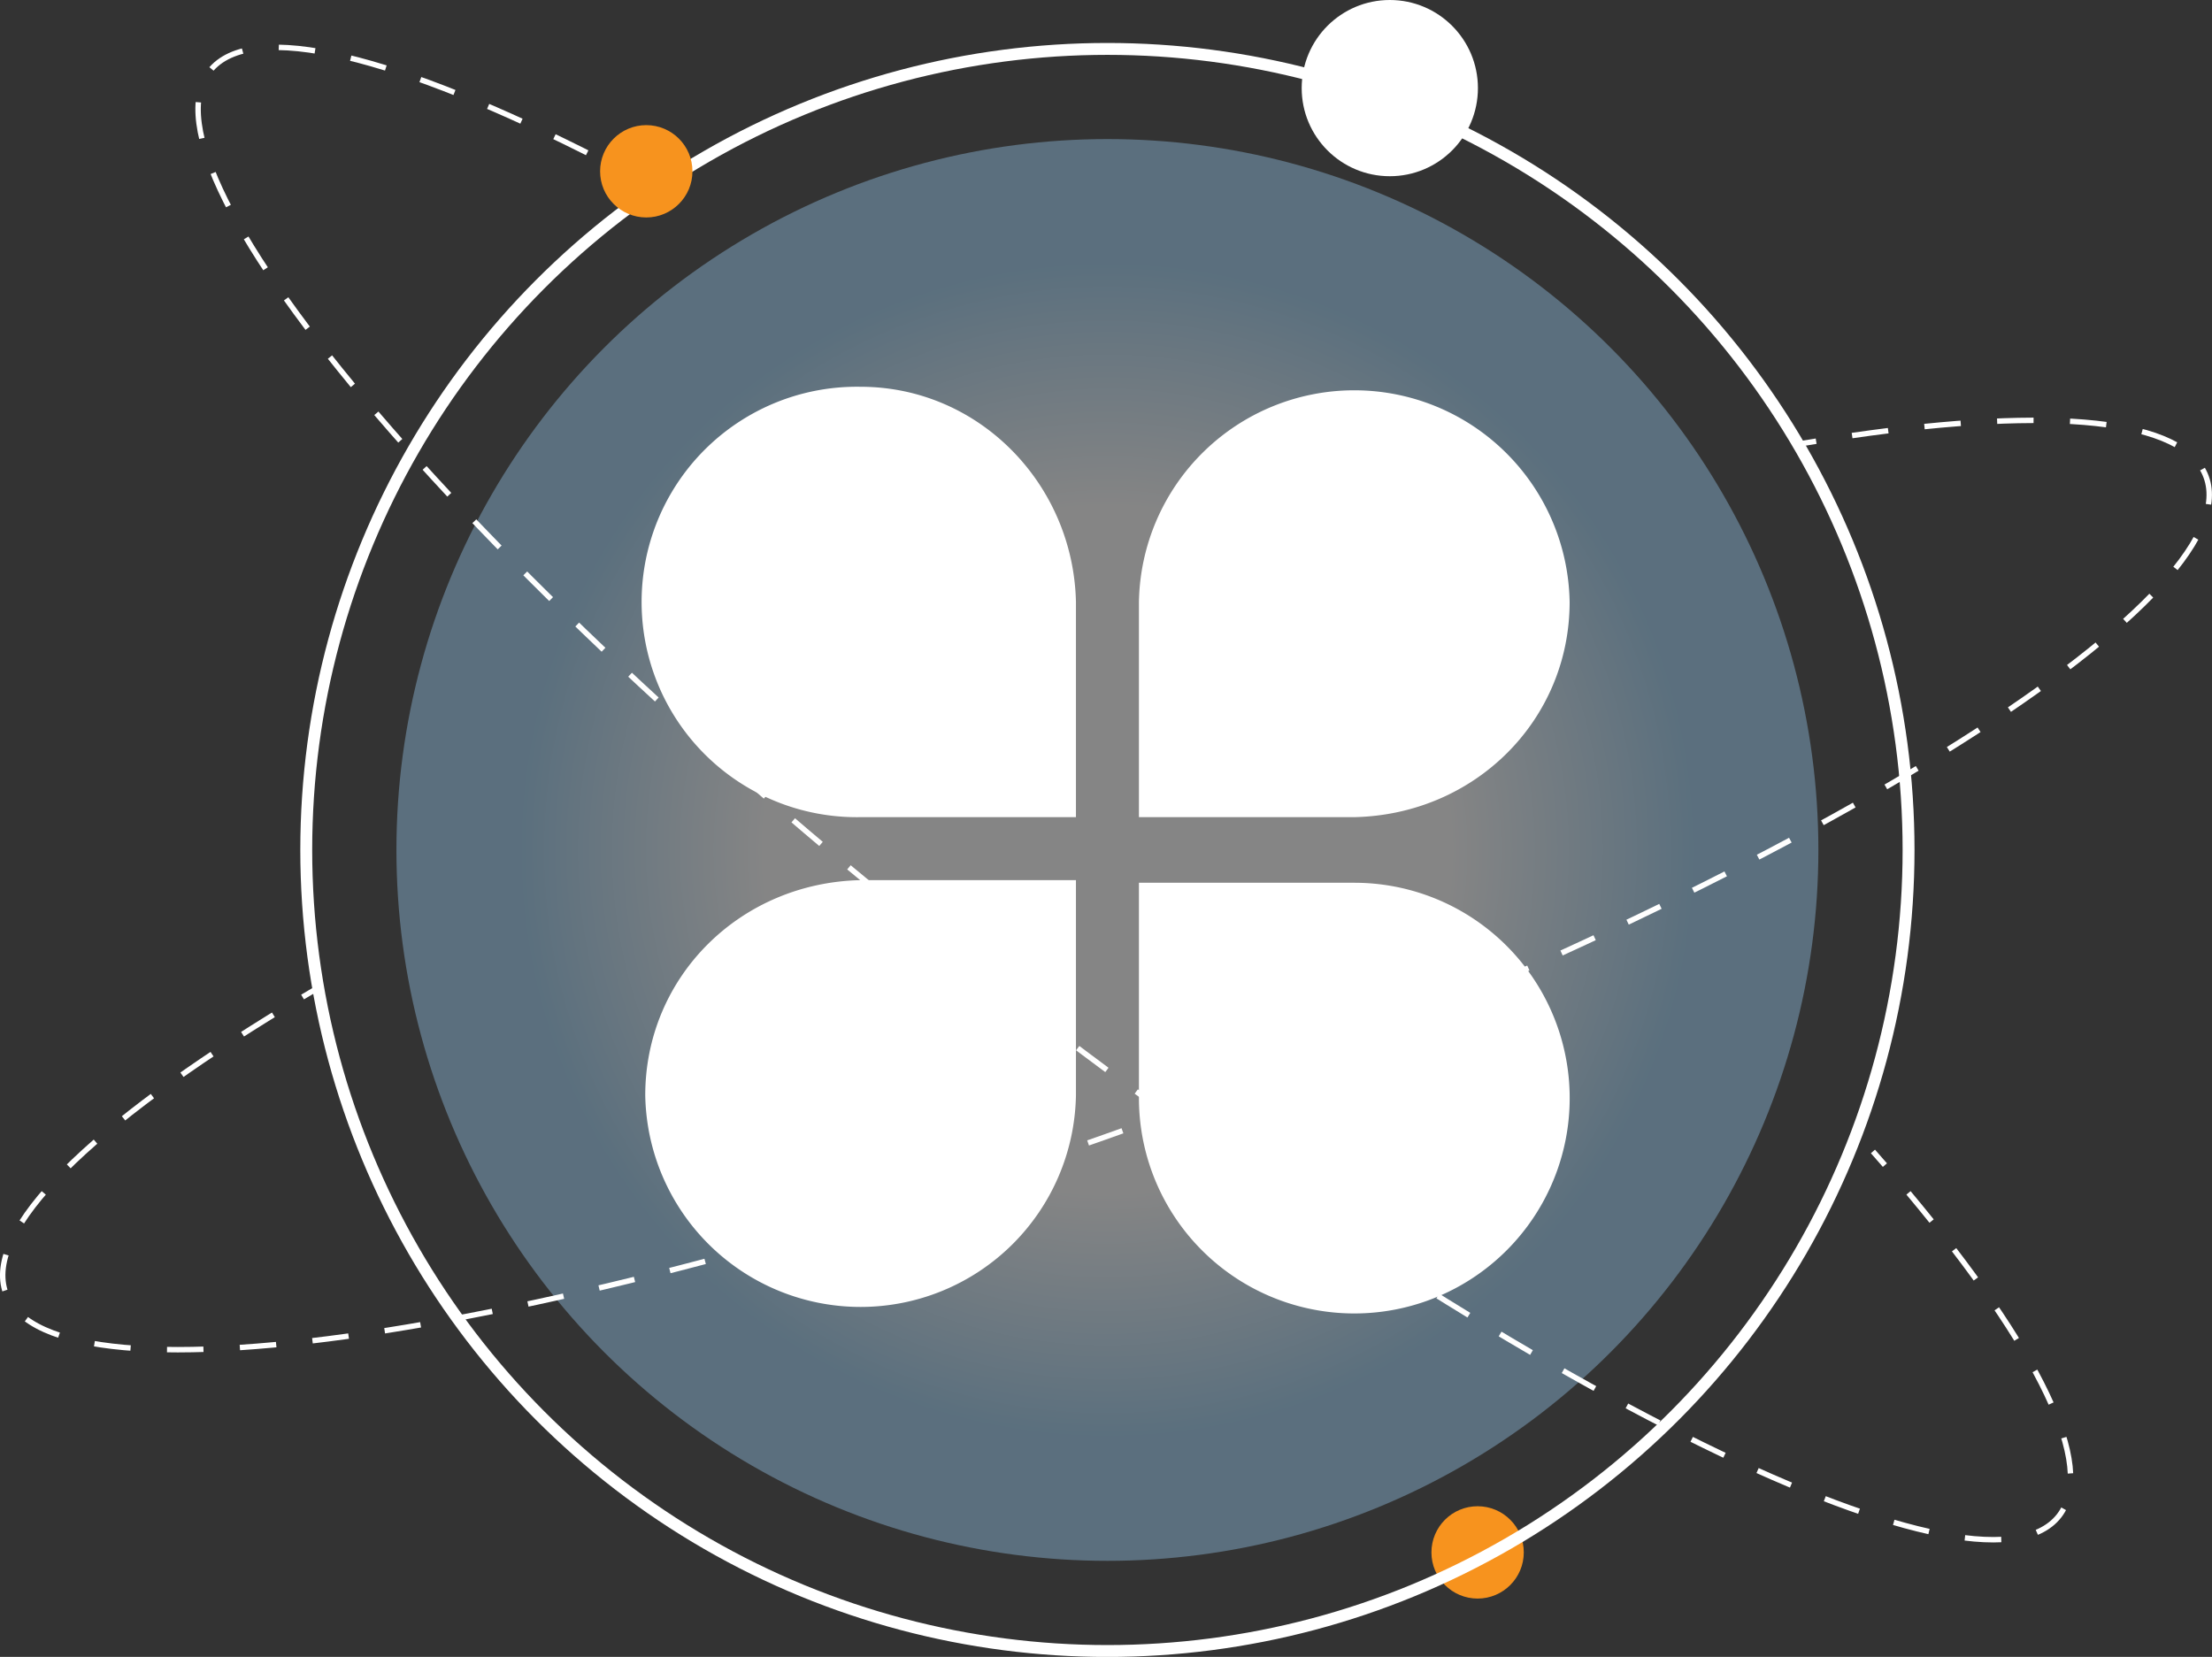<svg xmlns="http://www.w3.org/2000/svg" xmlns:xlink="http://www.w3.org/1999/xlink" viewBox="0 0 345.9 259.13"><rect x="0" y="0" width="345.9" height="259.13" fill="#333333" stroke="none"/><defs><style>.cls-1{opacity:0.4;fill:url(#未命名的渐变_66);}.cls-2{fill:#fff;}.cls-3{fill:#f7931e;}.cls-4,.cls-5,.cls-6{fill:none;stroke:#fff;stroke-miterlimit:10;}.cls-4{stroke-width:1.86px;}.cls-5,.cls-6{stroke-width:0.85px;}.cls-6{stroke-dasharray:5.7 5.7;}</style><radialGradient id="未命名的渐变_66" cx="173.17" cy="132.93" r="141.19" gradientUnits="userSpaceOnUse"><stop offset="0.07" stop-color="#fff"/><stop offset="0.38" stop-color="#fff"/><stop offset="0.65" stop-color="#95c9ed"/></radialGradient></defs><g id="图层_2" data-name="图层 2"><g id="图层_1-2" data-name="图层 1"><circle class="cls-1" cx="173.17" cy="132.93" r="111.18"/><path class="cls-2" d="M134.57,60.49a33.66,33.66,0,1,0,0,67.31h33.68V94.14c-.41-18.47-15.2-33.65-33.68-33.65M245.45,94.14a33.68,33.68,0,0,0-67.35,0V127.8h33.68c18.89-.41,33.67-15.19,33.67-33.66M100.9,171.3a33.68,33.68,0,0,0,67.35,0V137.65H134.57c-18.89.41-33.67,15.18-33.67,33.65m110.88-33.24H178.1v33.65a33.68,33.68,0,1,0,33.68-33.65"/><circle class="cls-3" cx="231.06" cy="242.79" r="7.22"/><circle class="cls-4" cx="173.17" cy="132.93" r="125.28"/><circle class="cls-2" cx="217.33" cy="13.78" r="13.78"/><path class="cls-5" d="M281.2,69.45,284,69"/><path class="cls-6" d="M289.62,68.12c31.18-4.51,52-2.73,55.36,6.45,7.11,19.16-64.15,63.27-159.16,98.53S8,221.42.91,202.26c-3.66-9.87,13.48-26.37,44-44.86"/><path class="cls-5" d="M47.31,155.93l2.44-1.44"/><path class="cls-5" d="M292.88,180.08l1.87,2.14"/><path class="cls-6" d="M298.44,186.56c20.19,24.17,29.57,42.8,23.54,50.52-12.58,16.1-87.52-21.43-167.38-83.82S20.2,27.24,32.78,11.13C39.26,2.84,62.3,8.78,94,25"/><path class="cls-5" d="M96.56,26.33l2.51,1.32"/><circle class="cls-3" cx="101.06" cy="26.79" r="7.22"/></g></g></svg>